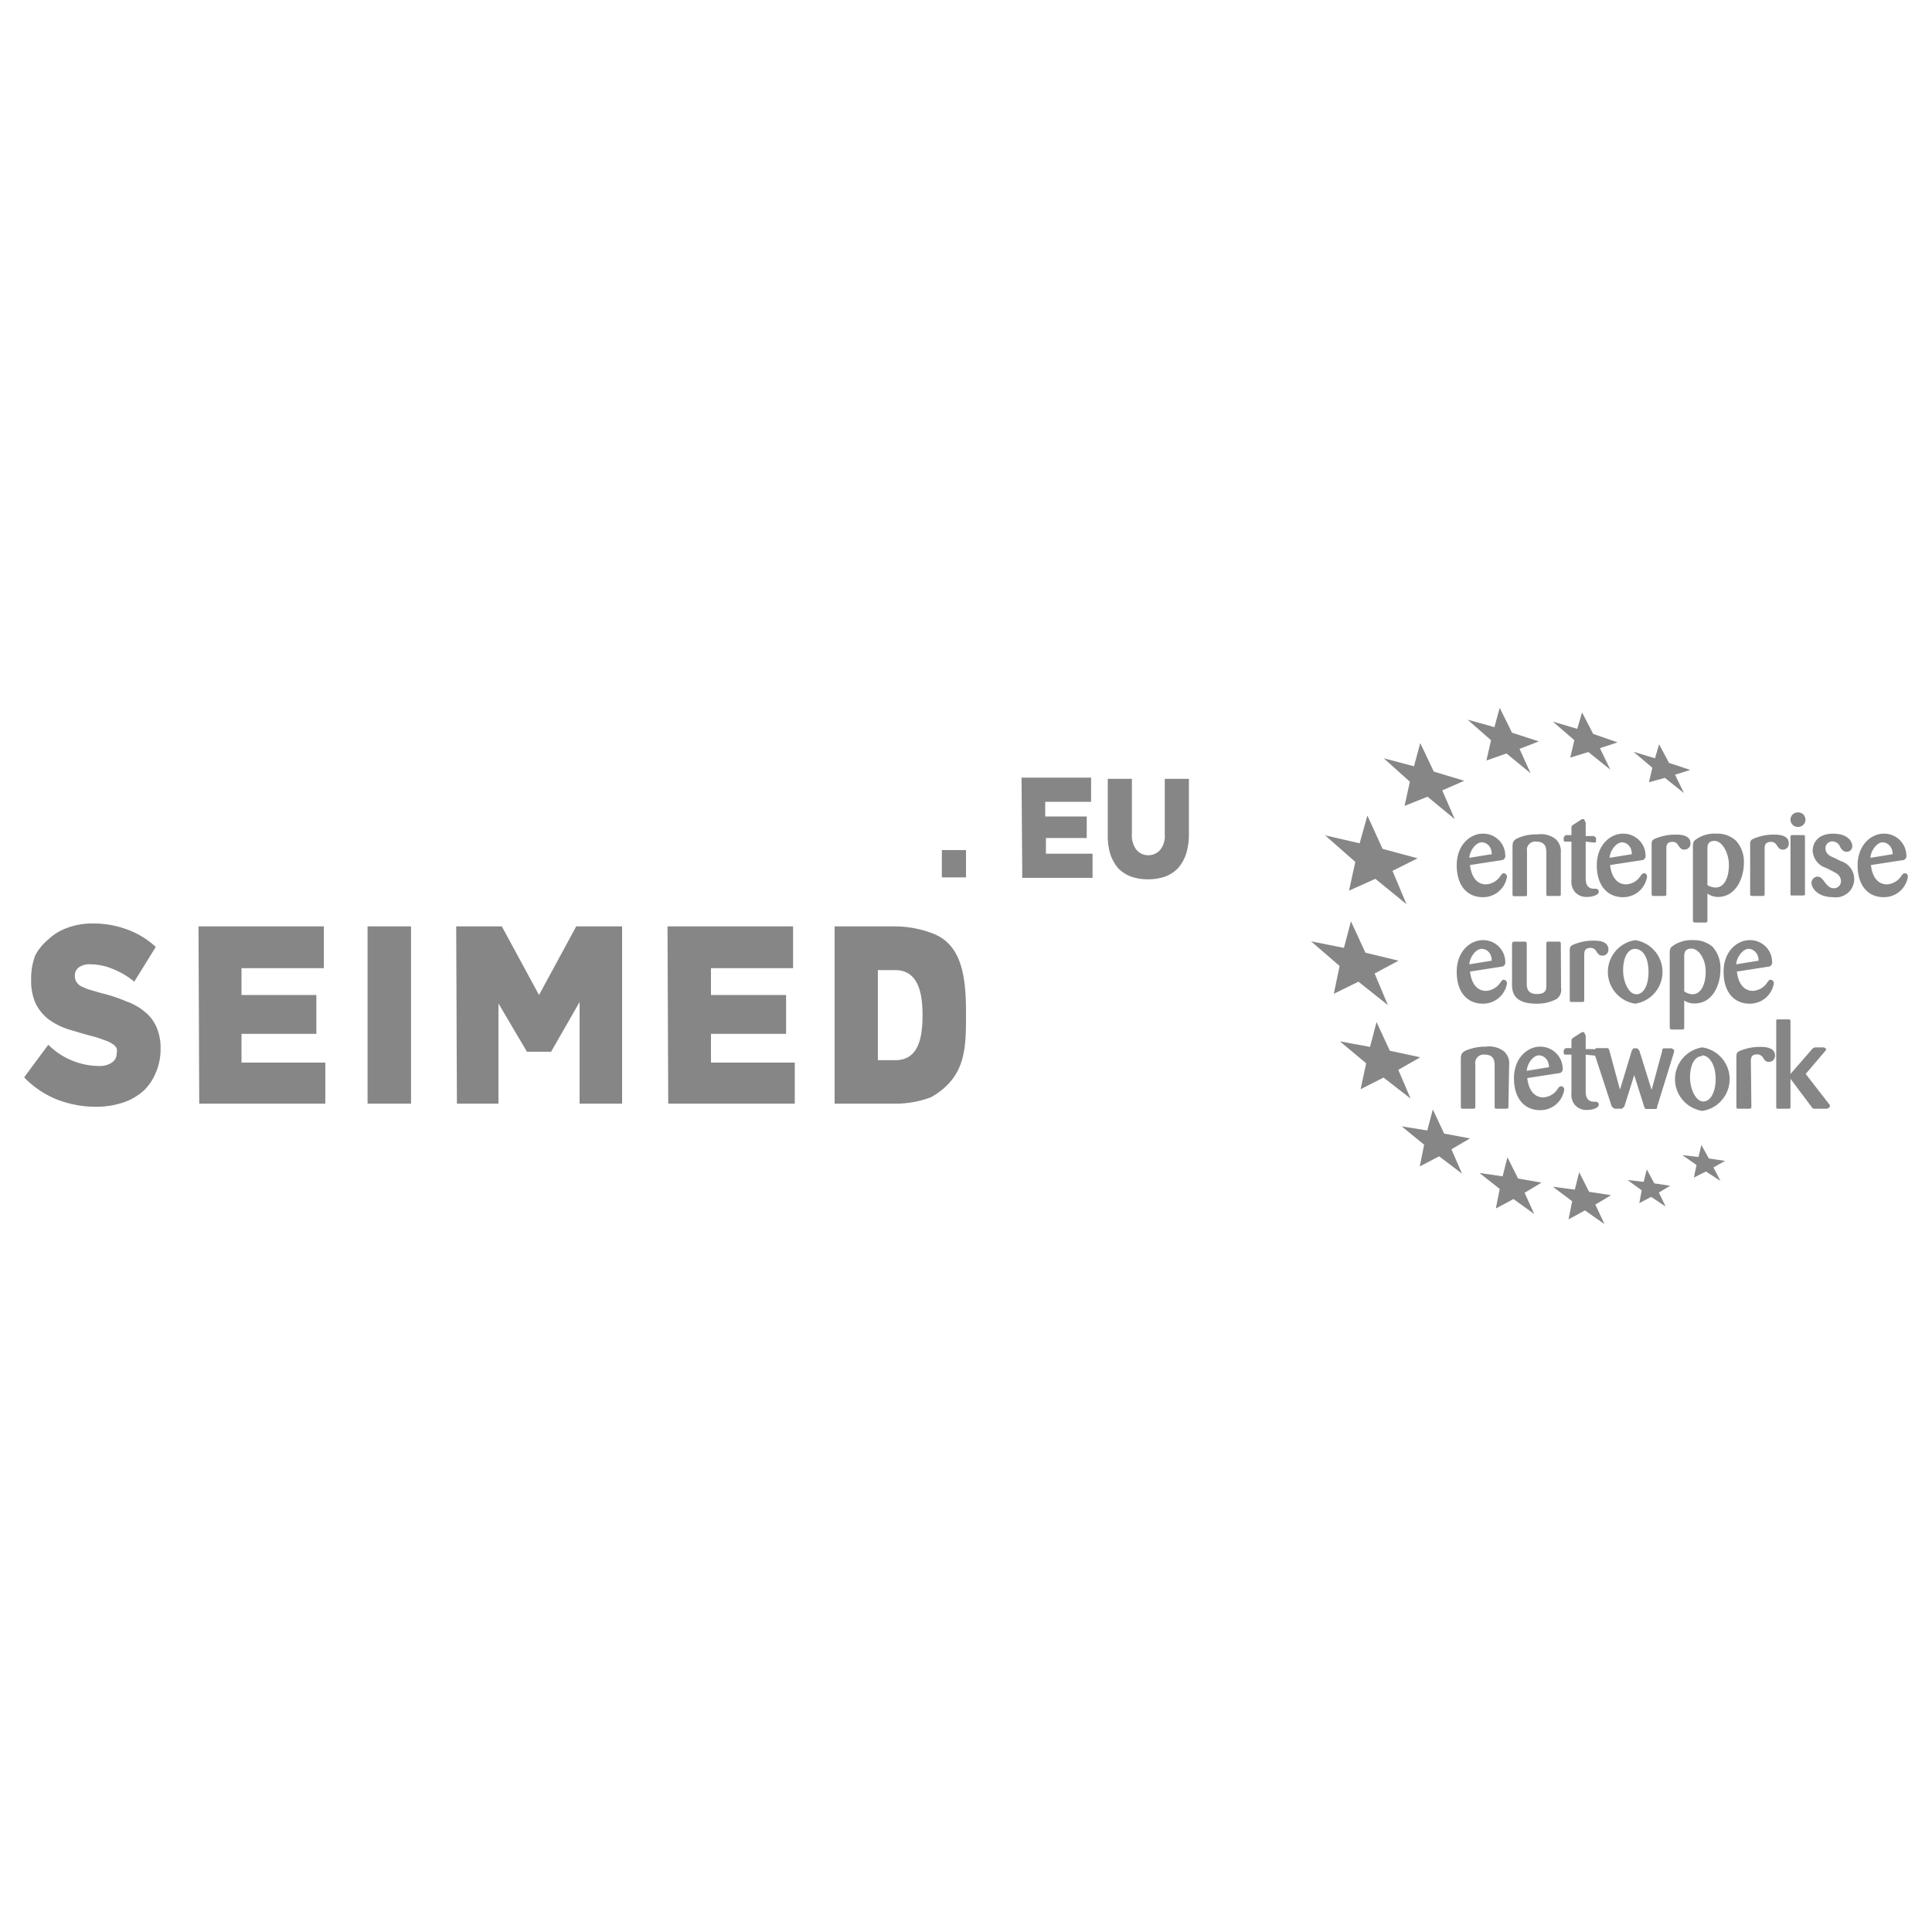 <svg id="Capa_1" data-name="Capa 1" xmlns="http://www.w3.org/2000/svg" viewBox="0 0 80 80"><defs><style>.cls-1{fill:#868686;}</style></defs><path class="cls-1" d="M60.87,35.82c.08.67.43.8.66.8a.76.76,0,0,0,.58-.32c.08-.11.1-.14.16-.14a.14.14,0,0,1,.13.15,1,1,0,0,1-1,.84c-.64,0-1.08-.47-1.08-1.32s.56-1.31,1.08-1.31a.91.91,0,0,1,.93.91.17.17,0,0,1-.17.19Zm.9-.45c0-.31-.2-.49-.42-.49s-.48.31-.51.64Z"/><path class="cls-1" d="M64.63,37c0,.09,0,.1-.11.1h-.38c-.1,0-.11,0-.11-.11V35.34c0-.19,0-.49-.42-.49a.34.34,0,0,0-.38.4V37c0,.1,0,.11-.12.11h-.38c-.08,0-.1,0-.1-.1v-1.9c0-.2,0-.31.23-.41a1.86,1.86,0,0,1,.81-.15,1,1,0,0,1,.74.19.68.68,0,0,1,.22.57Z"/><path class="cls-1" d="M65.66,34.85v1.49c0,.14,0,.45.33.46.12,0,.21,0,.21.13s-.27.21-.47.21a.63.63,0,0,1-.52-.21.68.68,0,0,1-.14-.49V34.85h-.23c-.09,0-.09,0-.09-.19l.08-.08h.24v-.27c0-.09,0-.11.09-.17l.34-.22.09,0,.07.14v.56H66l.09.07c0,.18,0,.2-.07.2Z"/><path class="cls-1" d="M66.67,35.82c.08.67.43.8.67.8a.74.74,0,0,0,.57-.32c.08-.11.1-.14.17-.14s.12.05.12.15a1,1,0,0,1-1,.84c-.63,0-1.08-.47-1.08-1.32s.57-1.31,1.08-1.31a.92.92,0,0,1,.94.91.17.17,0,0,1-.17.19Zm.9-.45c0-.31-.2-.49-.41-.49s-.49.31-.51.64Z"/><path class="cls-1" d="M69,37c0,.08,0,.1-.1.1h-.4c-.08,0-.11,0-.11-.1V35c0-.15,0-.21.14-.27a2.15,2.15,0,0,1,.89-.17c.3,0,.58.08.58.36a.25.25,0,0,1-.26.26c-.13,0-.17-.07-.25-.18a.25.25,0,0,0-.24-.14c-.25,0-.25.17-.25.29Z"/><path class="cls-1" d="M70.1,35.15c0-.19,0-.26.06-.34a1.32,1.32,0,0,1,.92-.29,1.12,1.12,0,0,1,.8.29,1.27,1.27,0,0,1,.33.92c0,.66-.35,1.41-1.07,1.41A.75.75,0,0,1,70.7,37v1.1c0,.07,0,.1-.1.1h-.38c-.07,0-.12,0-.12-.1Zm.6,1.5a.69.69,0,0,0,.34.1c.36,0,.55-.41.55-.93s-.29-1-.59-1-.3.21-.3.34Z"/><path class="cls-1" d="M73.07,37c0,.08,0,.1-.1.1h-.39c-.09,0-.11,0-.11-.1V35c0-.15,0-.21.14-.27a2.06,2.06,0,0,1,.88-.17c.3,0,.58.08.58.36a.24.24,0,0,1-.25.26c-.13,0-.17-.07-.25-.18a.25.25,0,0,0-.24-.14c-.25,0-.26.17-.26.29Z"/><path class="cls-1" d="M74.44,34.24a.3.3,0,1,1,0-.6.3.3,0,0,1,.32.29A.3.3,0,0,1,74.44,34.24Zm.3,2.74c0,.08,0,.1-.1.1h-.42c-.08,0-.08,0-.08-.1v-2.3c0-.06,0-.1.09-.1h.41c.09,0,.1,0,.1.11Z"/><path class="cls-1" d="M76.21,35.65a.79.79,0,0,1,.57.74.76.76,0,0,1-.87.76c-.67,0-.9-.4-.9-.59a.26.26,0,0,1,.25-.26c.13,0,.2.1.27.19s.2.29.39.29a.29.29,0,0,0,.31-.3.39.39,0,0,0-.16-.3,5.15,5.15,0,0,0-.48-.25.78.78,0,0,1-.53-.7c0-.34.23-.71.84-.71s.8.32.8.52a.23.23,0,0,1-.23.23c-.15,0-.21-.1-.27-.19a.35.35,0,0,0-.32-.24.28.28,0,0,0-.29.29c0,.24.21.33.38.4Z"/><path class="cls-1" d="M77.47,35.82c.08.67.43.8.66.8a.76.76,0,0,0,.58-.32c.08-.11.1-.14.16-.14a.13.13,0,0,1,.13.15,1,1,0,0,1-1,.84c-.64,0-1.08-.47-1.08-1.32s.57-1.31,1.08-1.31a.92.92,0,0,1,.94.91.17.17,0,0,1-.17.19Zm.9-.45c0-.31-.21-.49-.42-.49s-.48.31-.5.64Z"/><path class="cls-1" d="M60.87,40.23c.08.67.43.8.66.8a.76.76,0,0,0,.58-.32c.08-.11.1-.14.16-.14a.14.14,0,0,1,.13.15,1,1,0,0,1-1,.84c-.64,0-1.08-.47-1.08-1.32s.56-1.31,1.08-1.31a.91.91,0,0,1,.93.91.17.17,0,0,1-.17.19Zm.9-.45c0-.31-.2-.49-.42-.49s-.48.31-.51.64Z"/><path class="cls-1" d="M64.64,40.9a.47.47,0,0,1-.19.47,1.71,1.71,0,0,1-.84.19c-.93,0-1-.49-1-.79V39.08c0-.07.05-.09.11-.09h.39c.07,0,.11,0,.11.1v1.62c0,.16,0,.45.42.45s.39-.24.39-.4V39.09c0-.07,0-.1.1-.1h.38c.08,0,.12,0,.12.1Z"/><path class="cls-1" d="M65.6,41.39c0,.08,0,.1-.1.1h-.39c-.09,0-.11,0-.11-.1v-2c0-.14,0-.21.14-.27a2.1,2.1,0,0,1,.88-.17c.3,0,.58.08.58.36a.24.24,0,0,1-.25.26c-.13,0-.18-.07-.25-.18a.27.27,0,0,0-.24-.14c-.25,0-.26.17-.26.29Z"/><path class="cls-1" d="M67.71,41.56a1.33,1.33,0,0,1,0-2.63,1.33,1.33,0,0,1,0,2.63Zm0-2.27c-.32,0-.5.39-.5.88s.23,1,.55,1,.52-.42.5-1S68,39.29,67.69,39.29Z"/><path class="cls-1" d="M69.14,39.56c0-.19,0-.26.06-.34a1.32,1.32,0,0,1,.92-.29,1.16,1.16,0,0,1,.8.28,1.33,1.33,0,0,1,.32.93c0,.66-.34,1.41-1.06,1.41a.75.75,0,0,1-.44-.12v1.1c0,.08,0,.1-.1.1h-.38c-.07,0-.12,0-.12-.1Zm.6,1.49a.67.67,0,0,0,.34.12c.36,0,.55-.42.55-.94s-.29-.95-.59-.95-.3.21-.3.34Z"/><path class="cls-1" d="M71.92,40.23c.08.67.43.8.66.8a.76.76,0,0,0,.58-.32c.07-.11.1-.14.16-.14a.14.14,0,0,1,.13.15,1,1,0,0,1-1,.84c-.64,0-1.08-.47-1.08-1.32s.56-1.31,1.08-1.31a.91.91,0,0,1,.93.91.17.17,0,0,1-.17.19Zm.9-.45c0-.31-.21-.49-.42-.49s-.48.31-.51.64Z"/><path class="cls-1" d="M62.46,45.8c0,.09,0,.11-.11.11H62c-.1,0-.11,0-.11-.12V44.16c0-.19,0-.49-.41-.49a.35.35,0,0,0-.39.41v1.71c0,.1,0,.12-.11.12h-.38c-.08,0-.11,0-.11-.11V43.9c0-.2,0-.31.23-.41a2.08,2.08,0,0,1,.81-.15,1,1,0,0,1,.74.19.65.65,0,0,1,.22.57Z"/><path class="cls-1" d="M63.24,44.64c.08.67.43.8.66.8a.76.76,0,0,0,.58-.32c.08-.12.1-.14.16-.14a.13.13,0,0,1,.13.15,1,1,0,0,1-1,.84c-.63,0-1.08-.47-1.08-1.32s.57-1.31,1.08-1.31a.93.93,0,0,1,.94.91.17.17,0,0,1-.17.19Zm.9-.45c0-.31-.21-.49-.42-.49s-.48.31-.5.64Z"/><path class="cls-1" d="M65.66,43.67v1.49c0,.14,0,.45.33.46.12,0,.21,0,.21.13s-.27.21-.47.21a.63.63,0,0,1-.52-.21.68.68,0,0,1-.14-.49V43.67h-.23c-.09,0-.09,0-.09-.19l.08-.08h.24v-.27c0-.09,0-.11.09-.17l.34-.22.09,0,.07.14v.56H66l.09.07c0,.18,0,.2-.07.2Z"/><path class="cls-1" d="M67.67,44.52l-.41,1.3-.1.09h-.31l-.11-.09L66,43.56l0-.09.1-.07h.4c.08,0,.11,0,.14.1l.44,1.62.49-1.62.06-.09h.17l.08.09.51,1.63.44-1.62c0-.07,0-.1.1-.1h.29l.1.06,0,.09-.7,2.26c0,.08,0,.1-.1.1H68.2c-.07,0-.09,0-.12-.1Z"/><path class="cls-1" d="M70.49,46a1.33,1.33,0,0,1,0-2.63,1.33,1.33,0,0,1,0,2.63Zm0-2.27c-.33,0-.51.39-.51.88s.24,1,.55,1,.53-.42.51-1S70.75,43.7,70.47,43.7Z"/><path class="cls-1" d="M72.52,45.8c0,.08,0,.11-.1.11H72c-.08,0-.1,0-.1-.11v-2c0-.15,0-.22.13-.28a2.15,2.15,0,0,1,.89-.17c.3,0,.58.08.58.36a.25.25,0,0,1-.26.26c-.13,0-.17-.07-.24-.18a.28.28,0,0,0-.25-.13c-.24,0-.25.16-.25.28Z"/><path class="cls-1" d="M74.77,44.47l1,1.29,0,.08-.1.07h-.5a.15.15,0,0,1-.16-.08l-.87-1.16v1.14c0,.09,0,.1-.11.1h-.38c-.09,0-.1,0-.1-.1V42.3c0-.08,0-.09.09-.09h.39c.08,0,.11,0,.11.09v2.17l.87-1c.07-.08.09-.1.19-.1h.33l.1.07-.06.09Z"/><polygon class="cls-1" points="62.42 47.92 62.86 48.8 63.83 48.97 63.13 49.39 63.53 50.27 62.67 49.65 61.94 50.04 62.1 49.23 61.26 48.57 62.22 48.71 62.42 47.92"/><polygon class="cls-1" points="58.81 30.77 59.37 31.95 60.63 32.33 59.72 32.73 60.24 33.92 59.11 32.99 58.16 33.37 58.38 32.37 57.3 31.4 58.55 31.73 58.81 30.77"/><polygon class="cls-1" points="59.33 45.94 59.8 46.94 60.87 47.14 60.1 47.59 60.54 48.6 59.59 47.88 58.79 48.3 58.97 47.4 58.04 46.64 59.1 46.81 59.33 45.94"/><polygon class="cls-1" points="56.62 33.77 57.25 35.15 58.7 35.54 57.66 36.06 58.24 37.44 56.95 36.39 55.86 36.88 56.12 35.69 54.87 34.59 56.3 34.92 56.62 33.77"/><polygon class="cls-1" points="57 42.32 57.55 43.51 58.81 43.78 57.9 44.3 58.41 45.49 57.29 44.62 56.34 45.1 56.57 44.03 55.48 43.12 56.73 43.35 57 42.32"/><polygon class="cls-1" points="55.94 38.15 56.54 39.45 57.91 39.78 56.92 40.31 57.47 41.62 56.25 40.65 55.23 41.15 55.47 40 54.29 38.98 55.65 39.25 55.94 38.15"/><polygon class="cls-1" points="65.39 48.54 65.8 49.35 66.71 49.49 66.06 49.88 66.44 50.69 65.63 50.12 64.95 50.49 65.1 49.74 64.3 49.14 65.21 49.26 65.39 48.54"/><polygon class="cls-1" points="68.19 48.42 68.5 49 69.16 49.1 68.69 49.38 68.97 49.96 68.37 49.56 67.88 49.82 67.98 49.29 67.39 48.86 68.06 48.94 68.19 48.42"/><polygon class="cls-1" points="70.45 47.41 70.76 47.97 71.43 48.07 70.95 48.34 71.24 48.9 70.64 48.51 70.14 48.76 70.25 48.24 69.66 47.83 70.33 47.91 70.45 47.41"/><polygon class="cls-1" points="68.7 30.82 69.11 31.59 69.99 31.88 69.36 32.08 69.73 32.84 68.94 32.21 68.28 32.39 68.42 31.79 67.64 31.13 68.53 31.4 68.7 30.82"/><polygon class="cls-1" points="65.51 29.5 65.97 30.39 66.98 30.74 66.25 30.98 66.68 31.87 65.77 31.14 65.02 31.37 65.19 30.65 64.3 29.88 65.31 30.18 65.51 29.5"/><polygon class="cls-1" points="62.1 29.31 62.61 30.34 63.72 30.7 62.92 31.01 63.38 32.02 62.38 31.2 61.55 31.49 61.74 30.65 60.77 29.8 61.88 30.11 62.1 29.31"/><path class="cls-1" d="M34.56,38.36h2.49a4.4,4.4,0,0,1,1.54.28C39.89,39.11,40,40.58,40,42S40,44.6,38.56,45.43A4.16,4.16,0,0,1,37,45.7H34.56Zm2.51,5.54c1,0,1.13-1,1.13-1.88s-.17-1.85-1.13-1.85h-.72V43.9ZM4,45.83a4.45,4.45,0,0,1-1.66-.31A3.87,3.87,0,0,1,1,44.61l1-1.35a3,3,0,0,0,2.09.88A.9.9,0,0,0,4.63,44a.43.43,0,0,0,.2-.37.42.42,0,0,0,0-.22.42.42,0,0,0-.17-.18,1.2,1.2,0,0,0-.34-.16,3.71,3.71,0,0,0-.53-.17c-.34-.09-.66-.19-1-.29A3,3,0,0,1,2,42.2a1.91,1.91,0,0,1-.52-.64,2.26,2.26,0,0,1-.19-1,2.66,2.66,0,0,1,.17-1A2.2,2.2,0,0,1,2,38.9a2.18,2.18,0,0,1,.79-.48,2.87,2.87,0,0,1,1-.18,4,4,0,0,1,1.48.25,3.51,3.51,0,0,1,1.18.72l-.89,1.44a3.36,3.36,0,0,0-.92-.54,2.44,2.44,0,0,0-.89-.18.75.75,0,0,0-.49.13.41.41,0,0,0-.16.34.57.57,0,0,0,.05.24.7.7,0,0,0,.17.18,3.3,3.3,0,0,0,.35.15l.55.16a6.17,6.17,0,0,1,1,.33A2.45,2.45,0,0,1,6,41.9a1.66,1.66,0,0,1,.48.63,2.17,2.17,0,0,1,.17.89,2.47,2.47,0,0,1-.2,1,2.14,2.14,0,0,1-.52.76,2.45,2.45,0,0,1-.82.47A3.59,3.59,0,0,1,4,45.83Zm4.22-7.47h5.19v1.73H10V41.2h3.1v1.61H10V44h3.47V45.7H8.25Zm7,0h1.8V45.7h-1.8Zm3.67,0h1.89l1.54,2.84,1.54-2.84h1.9V45.7H24V41.49l-1.18,2.06h-1l-1.18-2V45.7H18.92Zm8.75,0h5.2v1.73H29.44V41.2h3.11v1.61H29.44V44h3.47V45.7H27.67Z"/><path class="cls-1" d="M47.53,36.41a2.08,2.08,0,0,1-.69-.11,1.46,1.46,0,0,1-.53-.34,1.72,1.72,0,0,1-.33-.58,2.67,2.67,0,0,1-.11-.84V32.25h1v2.27a1,1,0,0,0,.18.66.65.65,0,0,0,1,0,.91.91,0,0,0,.18-.63v-2.3h1v2.26a2.75,2.75,0,0,1-.12.86,1.7,1.7,0,0,1-.34.59,1.46,1.46,0,0,1-.53.34A2.17,2.17,0,0,1,47.53,36.41ZM39,35.2h1v1.13H39Zm3.3-3h2.88v1h-1.9v.61H45v.89H43.31v.65h1.93v1H42.33Z"/></svg>